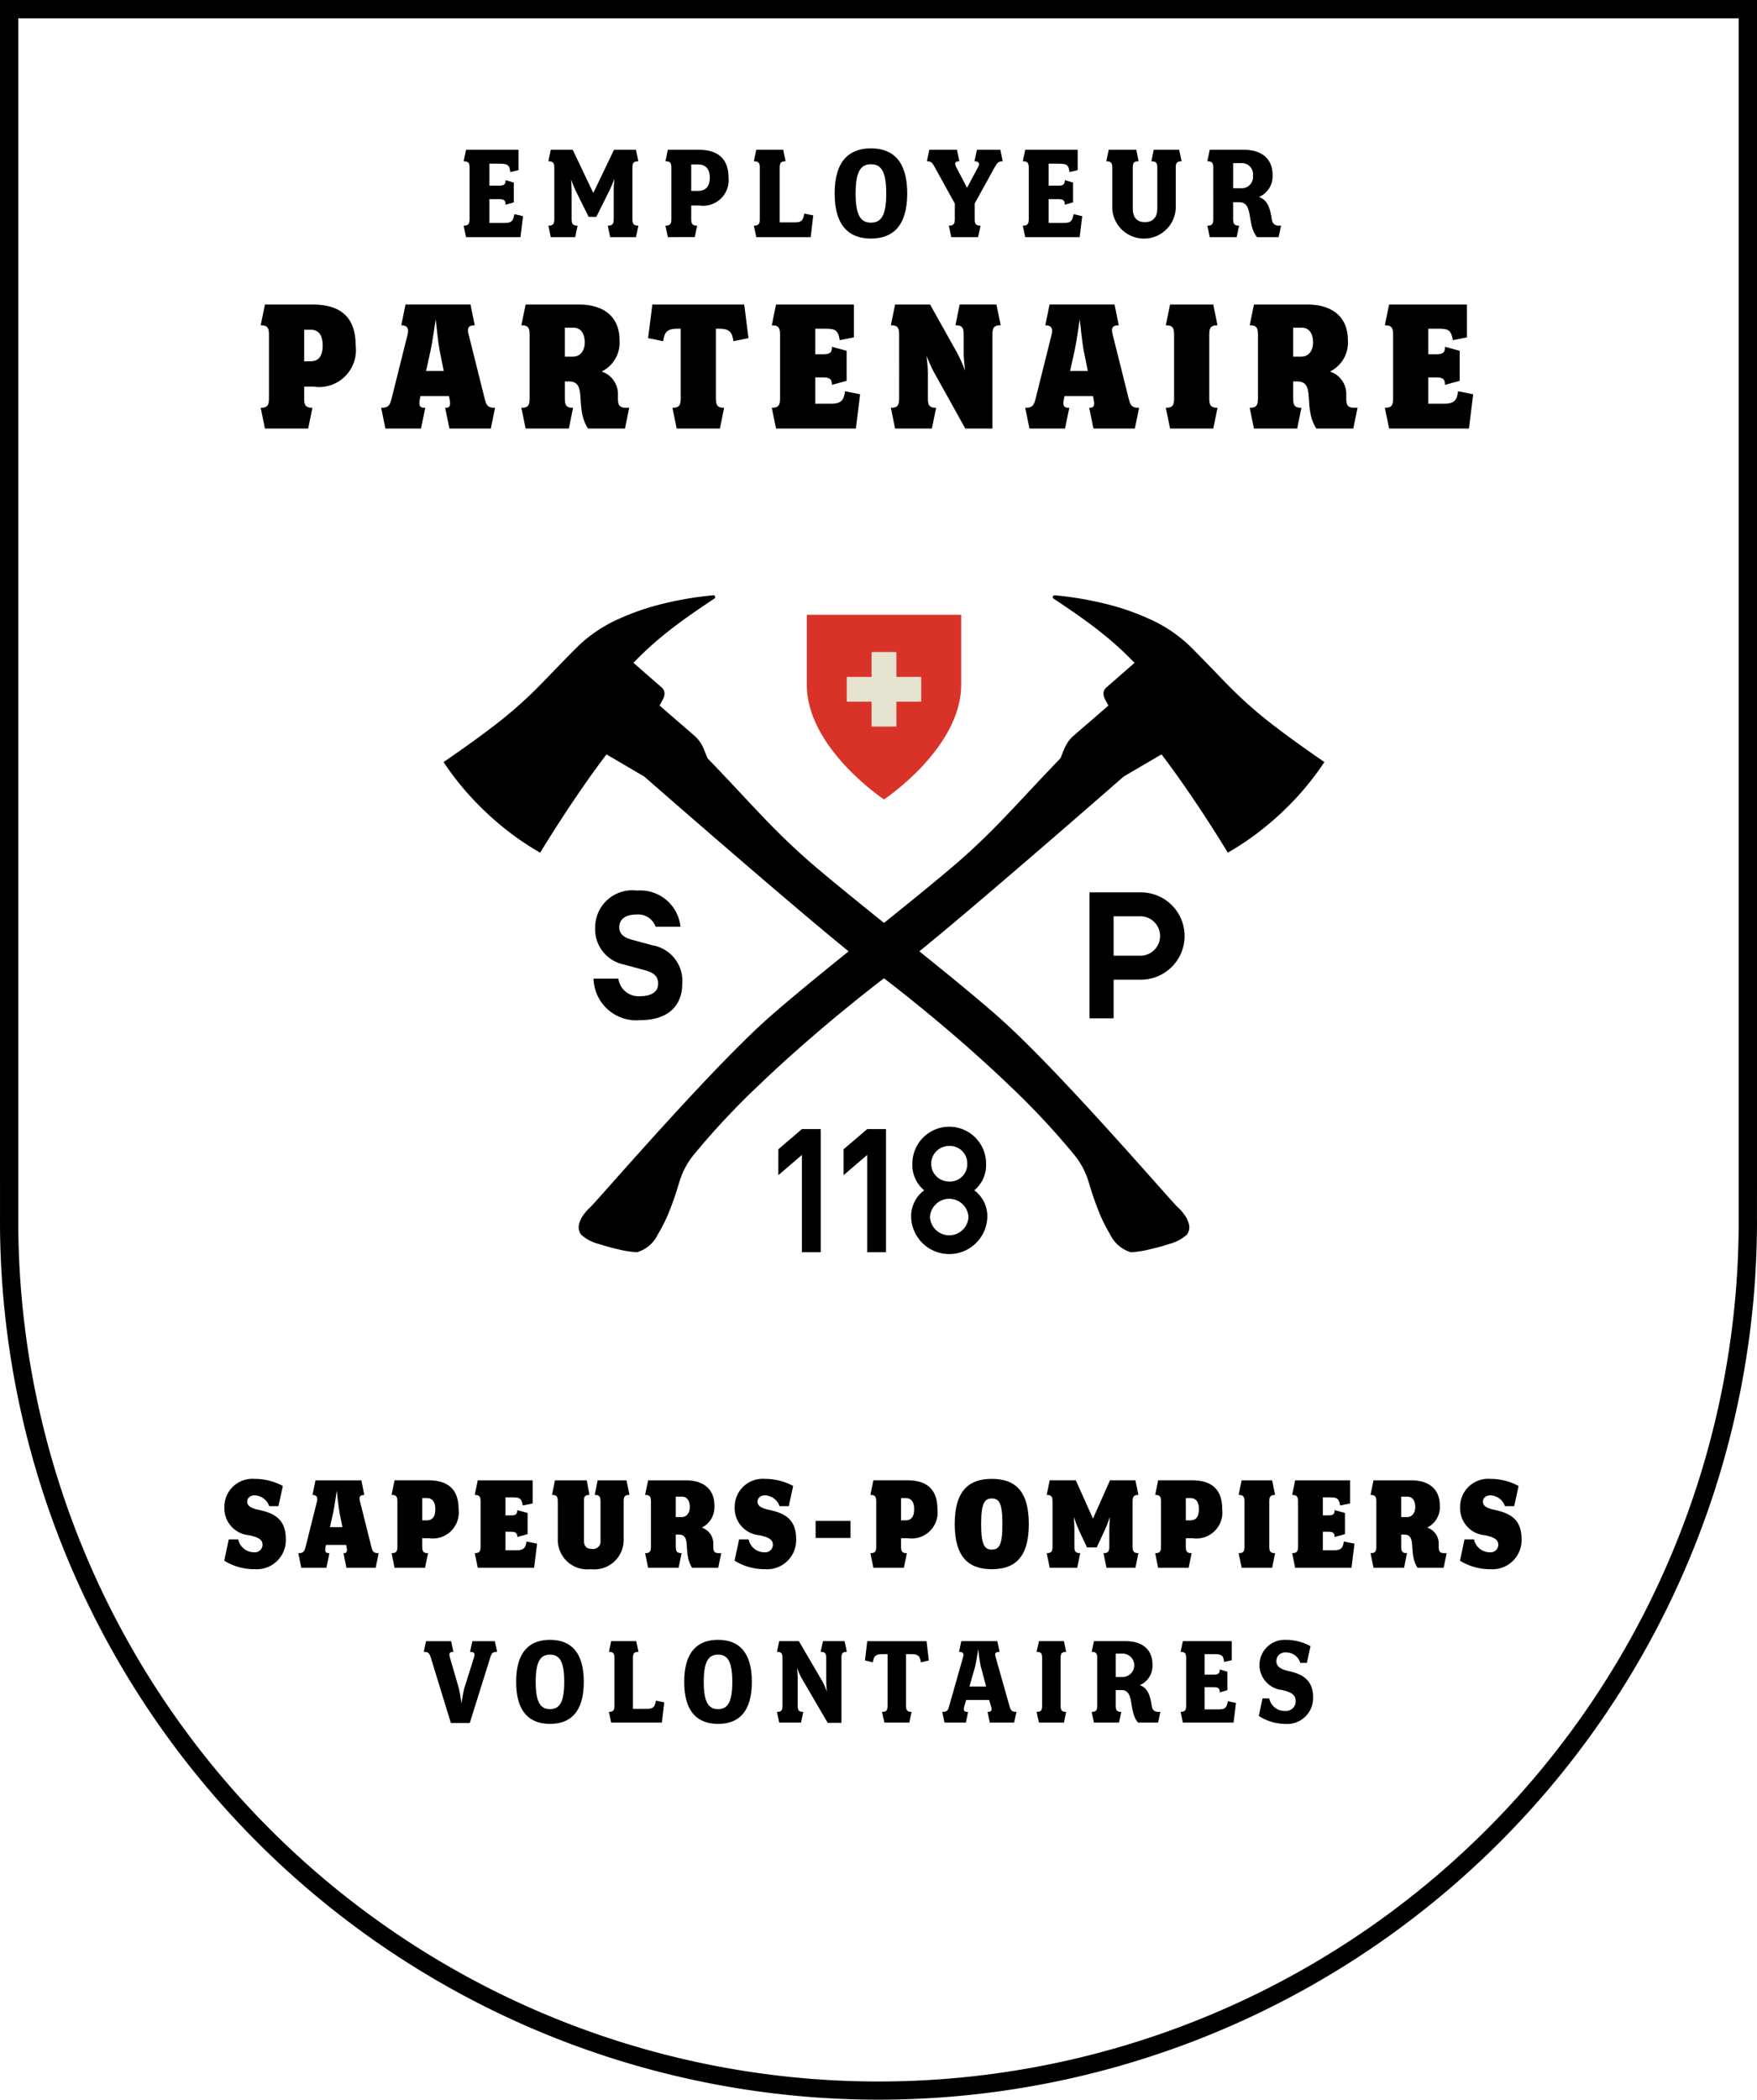 <svg xmlns="http://www.w3.org/2000/svg" width="94.478" height="112.865" viewBox="0 0 94.478 112.865"><defs><style>.cls-1{fill:#000;}.cls-2{fill:#d93329;}.cls-3{fill:#e5e3d0;}</style></defs><title>logo-entreprise-partenaire</title><g id="Layer_2" data-name="Layer 2"><g id="Calque_1" data-name="Calque 1"><path class="cls-1" d="M94.478,0H0V63.539H.001v1.967L0,65.625a47.239,47.239,0,0,0,94.478.001l-.002-.12.002-1.967Zm-.984.984V63.539l-.001,1.966v.012l.001.109a46.256,46.256,0,0,1-92.512.011l.002-.131V63.539l-.001-.983V.984Z"/><path class="cls-1" d="M13.69,84.35a3.058,3.058,0,0,1-1.633-.458l.244-1.145h.511a.866.866,0,0,0,.855.694.41.41,0,0,0,.451-.397c0-.267-.184-.404-.718-.519a1.454,1.454,0,0,1-1.336-1.496A1.509,1.509,0,0,1,13.69,79.495a3.173,3.173,0,0,1,1.519.382l-.237,1.084H14.476a.857.857,0,0,0-.778-.58c-.245,0-.405.137-.405.336,0,.229.199.351.588.435.801.175,1.488.451,1.488,1.587A1.565,1.565,0,0,1,13.69,84.35"/><path class="cls-1" d="M18.262,81.335c-.061-.313-.153-1.206-.153-1.206s-.13.901-.199,1.206l-.168.755h.671Zm1.938,2.939H18.628l-.16-.786c.145,0,.229-.03.168-.328l-.024-.114H17.529l-.023.114c-.061.298.038.328.206.328l-.16.786H16.201l-.16-.786c.237,0,.321-.053.389-.328l.611-2.442c.053-.206.015-.359-.237-.359l.16-.786H19.43l.16.786c-.252,0-.29.122-.237.328l.619,2.473c.069.268.137.328.389.328Z"/><path class="cls-1" d="M22.941,80.526h-.237V81.724h.237c.374,0,.466-.282.466-.603,0-.298-.092-.595-.466-.595m.122,2.16h-.359v.443c0,.26.054.359.313.359l-.161.786h-1.64l-.161-.786c.26,0,.313-.1.313-.359V80.716c0-.259-.054-.359-.313-.359l.161-.786h1.817c1.061,0,1.626.488,1.626,1.55a1.4,1.4,0,0,1-1.595,1.565"/><path class="cls-1" d="M28.72,84.273H25.69l-.161-.786c.26,0,.313-.099.313-.358v-2.412c0-.26-.054-.359-.313-.359l.161-.786h2.954v1.244l-.534.107c-.069-.366-.145-.435-.541-.435h-.389v.969h.274c.26,0,.359-.038.359-.282l.557.152v1.138l-.557.152c0-.237-.099-.282-.359-.282h-.274v1h.588c.419,0,.496-.153.541-.473l.572.114Z"/><path class="cls-1" d="M33.536,80.717v2.091a1.581,1.581,0,0,1-1.771,1.542,1.585,1.585,0,0,1-1.771-1.542V80.717c0-.26-.053-.359-.313-.359l.16-.786h1.71l.145.786c-.26,0-.297.1-.297.359v2.091c0,.29.122.451.434.451a.4.4,0,0,0,.458-.451V80.717c0-.26-.053-.359-.313-.359l.16-.786h1.55l.16.786c-.259,0-.313.1-.313.359"/><path class="cls-1" d="M36.666,80.45h-.329v1.099h.305c.298,0,.451-.244.451-.542,0-.305-.13-.557-.427-.557m1.954,3.824H37.216c-.519-.809,0-1.786-.725-1.786h-.153v.641c0,.26.054.358.313.358l-.16.786H34.85l-.161-.786c.26,0,.313-.099.313-.358v-2.412c0-.26-.054-.359-.313-.359l.161-.786h2.023c.931,0,1.542.451,1.542,1.359a1.222,1.222,0,0,1-.679,1.183.897.897,0,0,1,.619.886v.13c0,.26.053.358.313.358h.114Z"/><path class="cls-1" d="M41.132,84.35a3.058,3.058,0,0,1-1.633-.458l.244-1.145h.511a.866.866,0,0,0,.855.694.41.41,0,0,0,.451-.397c0-.267-.184-.404-.718-.519a1.454,1.454,0,0,1-1.336-1.496,1.509,1.509,0,0,1,1.626-1.534,3.173,3.173,0,0,1,1.519.382l-.237,1.084h-.496a.857.857,0,0,0-.778-.58c-.245,0-.405.137-.405.336,0,.229.198.351.588.435.801.175,1.488.451,1.488,1.587a1.565,1.565,0,0,1-1.68,1.611"/><rect class="cls-1" x="43.857" y="81.755" width="1.878" height="0.916"/><path class="cls-1" d="M48.689,80.526h-.237V81.724h.237c.374,0,.466-.282.466-.603,0-.298-.092-.595-.466-.595m.122,2.16h-.359v.443c0,.26.054.359.313.359l-.161.786H46.964l-.161-.786c.26,0,.313-.1.313-.359V80.716c0-.259-.054-.359-.313-.359l.161-.786h1.817c1.061,0,1.626.488,1.626,1.55a1.4,1.4,0,0,1-1.595,1.565"/><path class="cls-1" d="M53.33,80.548c-.381,0-.572.245-.572,1.374,0,1.137.191,1.374.572,1.374.397,0,.572-.237.572-1.374,0-1.129-.175-1.374-.572-1.374m0,3.802c-1.137,0-1.992-.534-1.992-2.428s.855-2.427,1.992-2.427c1.153,0,1.992.535,1.992,2.427S54.483,84.35,53.33,84.35"/><path class="cls-1" d="M61.055,84.273H59.498l-.16-.786c.26,0,.313-.099.313-.358v-.901c0-.214.031-.687.031-.687s-.153.45-.268.694l-.443.946h-.519l-.443-.939c-.114-.252-.267-.702-.267-.702s.031.465.031.71v.878c0,.26.053.358.313.358l-.161.786h-1.48l-.161-.786c.26,0,.313-.099.313-.358v-2.412c0-.26-.054-.359-.313-.359l.161-.786h1.404l.923,2.061.916-2.061h1.366l.16.786c-.259,0-.313.1-.313.359v2.412c0,.26.054.358.313.358Z"/><path class="cls-1" d="M64.001,80.526h-.237V81.724h.237c.374,0,.466-.282.466-.603,0-.298-.092-.595-.466-.595m.122,2.16h-.359v.443c0,.26.054.359.313.359l-.161.786H62.277l-.161-.786c.26,0,.313-.1.313-.359V80.716c0-.259-.054-.359-.313-.359l.161-.786h1.817c1.061,0,1.626.488,1.626,1.55a1.4,1.4,0,0,1-1.595,1.565"/><path class="cls-1" d="M68.406,84.273H66.765l-.16-.786c.26,0,.313-.099.313-.358v-2.412c0-.26-.053-.359-.313-.359l.16-.786h1.641l.16.786c-.26,0-.313.1-.313.359v2.412c0,.26.053.358.313.358Z"/><path class="cls-1" d="M72.673,84.273h-3.03l-.16-.786c.259,0,.313-.099.313-.358v-2.412c0-.26-.054-.359-.313-.359l.16-.786h2.954v1.244l-.535.107c-.069-.366-.145-.435-.542-.435h-.389v.969h.274c.26,0,.359-.038.359-.282l.557.152v1.138l-.557.152c0-.237-.1-.282-.359-.282h-.274v1h.588c.419,0,.496-.153.541-.473l.573.114Z"/><path class="cls-1" d="M75.673,80.45h-.329v1.099H75.65c.298,0,.451-.244.451-.542,0-.305-.13-.557-.427-.557m1.954,3.824H76.223c-.519-.809,0-1.786-.725-1.786h-.153v.641c0,.26.054.358.313.358l-.16.786H73.857l-.161-.786c.26,0,.313-.099.313-.358v-2.412c0-.26-.054-.359-.313-.359l.161-.786h2.023c.931,0,1.542.451,1.542,1.359a1.222,1.222,0,0,1-.679,1.183.897.897,0,0,1,.619.886v.13c0,.26.053.358.313.358h.114Z"/><path class="cls-1" d="M80.139,84.35a3.059,3.059,0,0,1-1.633-.458l.244-1.145h.511a.866.866,0,0,0,.855.694.41.41,0,0,0,.451-.397c0-.267-.184-.404-.718-.519a1.454,1.454,0,0,1-1.336-1.496,1.509,1.509,0,0,1,1.626-1.534,3.173,3.173,0,0,1,1.519.382l-.237,1.084h-.496a.857.857,0,0,0-.778-.58c-.245,0-.405.137-.405.336,0,.229.198.351.588.435.801.175,1.488.451,1.488,1.587a1.565,1.565,0,0,1-1.68,1.611"/><path class="cls-1" d="M27.987,12.747H25.06l-.129-.618c.259,0,.32-.099.32-.358V9.028c0-.267-.06-.359-.32-.359l.129-.617h2.82V9.149l-.442.1c-.046-.374-.122-.45-.579-.45h-.541V9.98h.511c.259,0,.358-.053.358-.297l.442.13V10.88l-.442.122c0-.244-.099-.297-.358-.297h-.511v1.28h.8c.404,0,.472-.107.541-.472l.466.106Z"/><path class="cls-1" d="M34.198,12.747H32.811l-.13-.618c.26,0,.321-.099.321-.358V10.247c0-.229.03-.633.03-.633s-.137.381-.259.625l-.708,1.418h-.412l-.686-1.38c-.13-.267-.259-.632-.259-.632s.03.381.03.64v1.487c0,.259.061.358.32.358l-.129.618H29.617l-.13-.618c.259,0,.32-.099.32-.358V9.028c0-.267-.061-.359-.32-.359l.13-.617h1.181l1.105,2.324,1.113-2.324h1.181l.13.617c-.26,0-.32.091-.32.359v2.744c0,.259.06.358.32.358Z"/><path class="cls-1" d="M37.504,8.837h-.335v1.425h.358c.48,0,.64-.305.64-.716,0-.396-.16-.709-.663-.709m.107,2.21h-.442v.724c0,.259.061.358.32.358l-.13.618H35.911l-.129-.618c.259,0,.32-.1.32-.358V9.027c0-.266-.061-.358-.32-.358l.129-.618h1.662c1.06,0,1.601.511,1.601,1.494a1.373,1.373,0,0,1-1.563,1.502"/><path class="cls-1" d="M43.593,12.747H40.666l-.129-.618c.259,0,.32-.099.32-.358V9.028c0-.267-.061-.359-.32-.359l.129-.617h1.448l.13.617c-.26,0-.32.091-.32.359v2.927h.785c.404,0,.472-.107.541-.473l.48.099Z"/><path class="cls-1" d="M46.832,8.829c-.556,0-.823.404-.823,1.57s.267,1.57.823,1.57c.564,0,.823-.404.823-1.57s-.26-1.57-.823-1.57m0,3.994c-1.151,0-1.951-.655-1.951-2.424s.8-2.424,1.951-2.424c1.158,0,1.951.656,1.951,2.424s-.792,2.424-1.951,2.424"/><path class="cls-1" d="M53.484,8.997l-1.075,1.944v.831c0,.259.061.358.32.358l-.137.617h-1.44l-.13-.617c.26,0,.32-.1.32-.358v-.831L50.268,8.997c-.137-.252-.19-.328-.427-.328l.13-.618h1.486l.13.618c-.213,0-.29.076-.16.328l.572,1.097.587-1.097c.13-.236.038-.328-.19-.328l.137-.618H53.789l.13.618c-.244,0-.297.084-.434.328"/><path class="cls-1" d="M58.056,12.747H55.129L55,12.13c.259,0,.32-.099.32-.358V9.028c0-.267-.061-.359-.32-.359l.129-.617h2.82V9.149l-.442.1c-.046-.374-.122-.45-.579-.45h-.541V9.98h.511c.259,0,.358-.053.358-.297l.442.13V10.88l-.442.122c0-.244-.099-.297-.358-.297h-.511v1.28h.8c.404,0,.473-.107.541-.472l.465.106Z"/><path class="cls-1" d="M63.223,9.028v2.18a1.71,1.71,0,0,1-3.415,0v-2.18c0-.267-.06-.358-.32-.358l.129-.618h1.486l.122.618c-.267,0-.313.091-.313.358v2.188c0,.412.175.724.648.724.48,0,.671-.312.671-.724V9.028c0-.267-.061-.358-.32-.358l.129-.618h1.364l.137.618c-.259,0-.32.091-.32.358"/><path class="cls-1" d="M66.735,8.769h-.426v1.349H66.72a.606.606,0,0,0,.655-.671.6.6,0,0,0-.64-.678m2.02,3.978H67.597c-.572-.663-.168-1.875-.961-1.875h-.328v.899c0,.259.061.358.32.358l-.13.618H65.051l-.129-.618c.259,0,.32-.099.32-.358V9.028c0-.259-.061-.359-.32-.359l.129-.617h1.837c.945,0,1.54.472,1.54,1.349a1.207,1.207,0,0,1-.732,1.189c.503.168.61.694.686,1.166.038.244.129.373.404.373h.1Z"/><path class="cls-1" d="M26.362,89.1l-1.101,3.517H24.244L23.165,89.1c-.085-.263-.156-.305-.377-.305l.121-.576h1.349l.121.576c-.206,0-.249.071-.185.305l.476,1.641a7.708,7.708,0,0,1,.142.838,8.247,8.247,0,0,1,.156-.838l.518-1.641c.071-.242.007-.305-.213-.305l.127-.576H26.61l.121.576c-.22,0-.284.035-.37.305"/><path class="cls-1" d="M29.573,88.943c-.519,0-.767.377-.767,1.463s.248,1.464.767,1.464c.526,0,.767-.376.767-1.464s-.241-1.463-.767-1.463m0,3.722c-1.073,0-1.819-.611-1.819-2.259s.746-2.259,1.819-2.259c1.08,0,1.819.611,1.819,2.259s-.739,2.259-1.819,2.259"/><path class="cls-1" d="M35.591,92.595H32.863l-.12-.576c.241,0,.298-.092.298-.334V89.128c0-.248-.057-.334-.298-.334l.12-.576h1.349l.121.576c-.242,0-.299.085-.299.334v2.728h.732c.376,0,.441-.1.504-.441l.448.093Z"/><path class="cls-1" d="M38.61,88.943c-.519,0-.768.377-.768,1.463s.249,1.464.768,1.464c.526,0,.767-.376.767-1.464s-.241-1.463-.767-1.463m0,3.722c-1.073,0-1.819-.611-1.819-2.259s.746-2.259,1.819-2.259c1.08,0,1.819.611,1.819,2.259S39.69,92.666,38.61,92.666"/><path class="cls-1" d="M45.246,89.128v3.481H44.507L43.1,90.201a5.164,5.164,0,0,1-.241-.547s.035.397.035.561v1.471c0,.242.057.334.299.334l-.12.576H41.9l-.121-.576c.242,0,.299-.093.299-.334V89.128c0-.248-.057-.334-.299-.334l.121-.576h1.058l1.258,2.152a4.004,4.004,0,0,1,.248.561s-.035-.398-.035-.589V89.128c0-.248-.058-.334-.299-.334l.121-.576h1.165l.121.576c-.241,0-.291.085-.291.334"/><path class="cls-1" d="M49.516,89.355c-.043-.298-.114-.441-.504-.441H48.72v2.771c0,.241.057.334.298.334l-.121.576H47.555l-.128-.576c.249,0,.299-.093.299-.334V88.915h-.284c-.391,0-.462.142-.504.441l-.426-.1.121-1.037h3.19l.121,1.037Z"/><path class="cls-1" d="M52.727,89.526c-.057-.248-.128-.881-.128-.881s-.093.639-.149.881l-.32,1.13h.895Zm1.804,3.069H53.224l-.121-.576c.192,0,.263-.057.185-.305l-.1-.334H51.953l-.1.334c-.071.27.007.305.206.305l-.121.576H50.788l-.121-.576c.228,0,.299-.035.37-.305l.753-2.65c.049-.163.014-.27-.22-.27l.121-.576h1.939l.121.576c-.234,0-.27.085-.22.256l.753,2.664c.078.263.149.305.376.305Z"/><path class="cls-1" d="M57.21,92.595H55.867l-.128-.576c.248,0,.299-.092.299-.334V89.128c0-.248-.05-.334-.299-.334l.128-.576H57.21l.12.576c-.241,0-.298.085-.298.334v2.558c0,.242.057.334.298.334Z"/><path class="cls-1" d="M60.393,88.887h-.398v1.257h.384a.629.629,0,0,0,.014-1.257m1.882,3.708h-1.08c-.533-.618-.156-1.748-.895-1.748h-.305v.838c0,.242.057.334.298.334l-.121.576H58.823l-.121-.576c.242,0,.299-.092.299-.334V89.128c0-.241-.057-.334-.299-.334l.121-.576h1.712c.881,0,1.435.441,1.435,1.258a1.125,1.125,0,0,1-.682,1.108c.469.156.568.646.639,1.087.035.228.12.348.376.348h.092Z"/><path class="cls-1" d="M66.332,92.595H63.605l-.121-.576c.241,0,.298-.092.298-.334V89.128c0-.248-.057-.334-.298-.334l.121-.576h2.628V89.242l-.412.092c-.043-.348-.114-.419-.54-.419h-.504v1.101h.476c.242,0,.334-.049.334-.277l.412.121v.995l-.412.113c0-.228-.092-.277-.334-.277h-.476v1.194h.746c.376,0,.44-.1.504-.441l.433.1Z"/><path class="cls-1" d="M69.124,92.666a2.684,2.684,0,0,1-1.435-.426l.198-.945H68.25a.843.843,0,0,0,.867.675.518.518,0,0,0,.554-.526c0-.32-.199-.483-.76-.604a1.352,1.352,0,0,1,.234-2.692,2.72,2.72,0,0,1,1.322.341l-.192.896H69.92a.791.791,0,0,0-.767-.561.466.466,0,0,0-.519.469c0,.27.213.433.625.525.725.156,1.35.448,1.35,1.421a1.392,1.392,0,0,1-1.485,1.428"/><path class="cls-1" d="M16.691,17.723h-.335v1.698h.335c.53,0,.66-.4.66-.855,0-.422-.129-.843-.66-.843m.173,3.061h-.508v.627c0,.368.075.508.443.508l-.227,1.115H14.246L14.018,21.92c.368,0,.444-.14.444-.508V17.993c0-.368-.076-.509-.444-.509l.228-1.114H16.82c1.503,0,2.304.692,2.304,2.196a1.984,1.984,0,0,1-2.261,2.218"/><path class="cls-1" d="M23.645,18.87c-.087-.444-.216-1.709-.216-1.709s-.184,1.276-.281,1.709L22.91,19.94h.952Zm2.748,4.164H24.165L23.937,21.92c.206,0,.325-.043.238-.466l-.032-.162H22.607l-.032.162c-.087.422.054.466.292.466l-.228,1.114H20.724L20.497,21.92c.336,0,.454-.076.552-.466l.865-3.462c.075-.292.022-.508-.336-.508l.228-1.115H25.3l.228,1.115c-.357,0-.411.173-.336.465l.877,3.505c.097.379.195.466.551.466Z"/><path class="cls-1" d="M30.837,17.615h-.465V19.172h.433c.422,0,.638-.345.638-.768,0-.433-.184-.789-.606-.789m2.769,5.419h-1.99c-.736-1.147,0-2.531-1.027-2.531h-.216v.909c0,.368.075.509.443.509l-.227,1.114h-2.326L28.036,21.92c.368,0,.443-.141.443-.509V17.993c0-.368-.075-.508-.443-.508l.227-1.115H31.13c1.32,0,2.185.639,2.185,1.925a1.733,1.733,0,0,1-.963,1.677,1.27,1.27,0,0,1,.876,1.254v.184c0,.368.075.509.443.509h.163Z"/><path class="cls-1" d="M39.436,18.34c-.065-.454-.173-.671-.768-.671h-.173v3.743c0,.368.075.508.443.508l-.227,1.115H36.386L36.159,21.92c.367,0,.443-.14.443-.508V17.669h-.173c-.595,0-.703.216-.768.671L34.85,18.177l.228-1.806H40.02l.227,1.806Z"/><path class="cls-1" d="M46.023,23.034H41.728L41.501,21.92c.368,0,.444-.141.444-.509V17.993c0-.368-.076-.508-.444-.508l.228-1.115h4.186v1.764l-.757.151c-.097-.519-.205-.617-.768-.617h-.552v1.374h.389c.368,0,.509-.054.509-.401l.789.216V20.47l-.789.217c0-.336-.141-.401-.509-.401h-.389v1.417h.833c.595,0,.703-.216.768-.671l.812.162Z"/><path class="cls-1" d="M53.367,17.993v5.041H51.906l-1.687-3.029c-.163-.292-.4-.887-.4-.887s.076.627.076.887v1.406c0,.368.075.508.443.508l-.228,1.115H48.131L47.904,21.92c.368,0,.444-.14.444-.508V17.993c0-.368-.076-.509-.444-.509l.227-1.114h1.882l1.471,2.628a9.24,9.24,0,0,1,.411.92s-.075-.649-.075-.942v-.984c0-.368-.076-.509-.444-.509l.227-1.114h1.979l.227,1.114c-.368,0-.443.141-.443.509"/><path class="cls-1" d="M58.277,18.87c-.086-.444-.216-1.709-.216-1.709s-.184,1.276-.281,1.709l-.238,1.071h.952Zm2.748,4.164H58.796L58.569,21.92c.206,0,.325-.043.238-.466l-.032-.162H57.239l-.033.162c-.087.422.054.466.292.466l-.228,1.114H55.356L55.129,21.92c.336,0,.454-.076.552-.466l.865-3.462c.075-.292.022-.508-.336-.508l.227-1.115h3.494l.227,1.115c-.357,0-.411.173-.336.465L60.7,21.455c.097.379.195.466.551.466Z"/><path class="cls-1" d="M65.242,23.034H62.917L62.689,21.92c.368,0,.444-.141.444-.509V17.993c0-.368-.076-.508-.444-.508l.227-1.115h2.325l.227,1.115c-.368,0-.443.14-.443.508v3.418c0,.368.075.509.443.509Z"/><path class="cls-1" d="M70.001,17.615h-.465V19.172h.433c.422,0,.638-.345.638-.768,0-.433-.184-.789-.606-.789M72.77,23.034H70.78c-.736-1.147,0-2.531-1.027-2.531h-.216v.909c0,.368.075.509.443.509l-.227,1.114H67.426L67.2,21.92c.367,0,.443-.141.443-.509V17.993c0-.368-.076-.508-.443-.508l.227-1.115h2.867c1.32,0,2.185.639,2.185,1.925a1.733,1.733,0,0,1-.963,1.677,1.269,1.269,0,0,1,.876,1.254v.184c0,.368.076.509.444.509h.163Z"/><path class="cls-1" d="M78.989,23.034H74.695L74.467,21.92c.368,0,.444-.141.444-.509V17.993c0-.368-.076-.508-.444-.508l.228-1.115h4.186v1.764l-.757.151c-.097-.519-.205-.617-.768-.617h-.552v1.374h.389c.368,0,.509-.054.509-.401l.789.216V20.47l-.789.217c0-.336-.141-.401-.509-.401h-.389v1.417h.833c.595,0,.704-.216.768-.671l.812.162Z"/><path class="cls-1" d="M32.181,66.861a10.45,10.45,0,0,0,1.028.285,5.097,5.097,0,0,0,1.053.163,1.804,1.804,0,0,0,1.114-.959,8.45,8.45,0,0,0,.662-1.361c.206-.522.37-1.038.486-1.434a4.269,4.269,0,0,1,.446-1.009,4.303,4.303,0,0,1,.318-.453,40.895,40.895,0,0,1,3.454-3.701c1.257-1.208,2.569-2.366,3.772-3.378,1.694-1.425,3.172-2.56,3.973-3.141.689-.499,2.256-1.801,4.035-3.312,1.294-1.099,2.701-2.308,3.964-3.399,2.186-1.888,3.942-3.424,3.942-3.424L62.457,40.55c.431.566.854,1.153,1.248,1.72.438.63.842,1.236,1.185,1.764.685,1.056,1.131,1.799,1.131,1.799a14.723,14.723,0,0,0,1.974-1.351,15.994,15.994,0,0,0,1.746-1.636,15.062,15.062,0,0,0,1.475-1.884c-1.084-.744-1.917-1.345-2.592-1.862a22.939,22.939,0,0,1-2.41-2.09c-.646-.644-1.268-1.324-2.233-2.282a7.622,7.622,0,0,0-2.178-1.458,13.528,13.528,0,0,0-2.489-.845A18.254,18.254,0,0,0,56.718,32a.096.096,0,0,0-.078.029.103.103,0,0,0-.028.079.096.096,0,0,0,.043.071c.528.352,1.037.695,1.531,1.048.503.36.99.732,1.468,1.135a17.605,17.605,0,0,1,1.353,1.27q-.278.242-.502.438c-.194.169-.36.314-.502.438-.222.194-.383.334-.501.438a.436.436,0,0,0-.166.313.71.71,0,0,0,.093.349c.065.13.144.244.169.323L57.715,39.56a1.833,1.833,0,0,0-.307.354,2.292,2.292,0,0,0-.214.418c-.062.154-.113.302-.177.436-.738.762-1.364,1.433-1.949,2.058-.676.722-1.296,1.381-1.966,2.042-.626.616-1.296,1.234-2.097,1.907-1,.84-2.088,1.723-3.193,2.612-1.078.867-2.172,1.741-3.214,2.587-1.146.93-2.231,1.827-3.166,2.646-.943.826-2.132,2.019-3.352,3.303-1.09,1.147-2.206,2.367-3.192,3.46-1.685,1.868-2.99,3.367-3.142,3.504a2.544,2.544,0,0,0-.378.425,1.387,1.387,0,0,0-.236.514.659.659,0,0,0,.116.54,2.182,2.182,0,0,0,.932.496"/><path class="cls-1" d="M62.888,66.861a2.182,2.182,0,0,0,.932-.496.658.658,0,0,0,.116-.54,1.387,1.387,0,0,0-.236-.514,2.544,2.544,0,0,0-.378-.425c-.152-.137-1.457-1.636-3.142-3.504-.985-1.093-2.101-2.312-3.191-3.46-1.22-1.283-2.41-2.477-3.352-3.303-.935-.819-2.019-1.716-3.166-2.646-1.043-.846-2.136-1.72-3.214-2.587-1.105-.889-2.194-1.772-3.193-2.612-.8-.672-1.471-1.291-2.097-1.907-.67-.661-1.29-1.32-1.966-2.042-.585-.625-1.212-1.297-1.95-2.058-.064-.134-.114-.282-.176-.436a2.298,2.298,0,0,0-.214-.418,1.833,1.833,0,0,0-.307-.354L35.47,37.928c.026-.079.105-.193.17-.323a.723.723,0,0,0,.093-.349.436.436,0,0,0-.166-.313c-.117-.103-.279-.244-.501-.438-.142-.124-.308-.268-.502-.438-.15-.13-.317-.276-.502-.438a17.586,17.586,0,0,1,1.353-1.27c.478-.403.965-.774,1.467-1.135.494-.353,1.003-.697,1.531-1.048a.096.096,0,0,0,.043-.071.103.103,0,0,0-.028-.079A.096.096,0,0,0,38.351,32a18.253,18.253,0,0,0-2.596.427,13.527,13.527,0,0,0-2.489.845A7.624,7.624,0,0,0,31.088,34.73c-.964.958-1.587,1.637-2.233,2.282a22.959,22.959,0,0,1-2.41,2.09c-.676.517-1.509,1.118-2.592,1.862a15.053,15.053,0,0,0,1.475,1.884,16.057,16.057,0,0,0,1.746,1.636,14.756,14.756,0,0,0,1.974,1.351s.446-.744,1.131-1.799c.343-.528.747-1.134,1.185-1.764.394-.567.817-1.154,1.248-1.72l2.029,1.189s1.756,1.536,3.942,3.424c1.263,1.091,2.67,2.3,3.964,3.399,1.78,1.511,3.347,2.812,4.035,3.312.8.58,2.278,1.716,3.973,3.141,1.204,1.012,2.516,2.17,3.772,3.378a40.879,40.879,0,0,1,3.454,3.701,4.197,4.197,0,0,1,.318.453,4.102,4.102,0,0,1,.257.49,4.172,4.172,0,0,1,.19.519c.116.396.281.912.486,1.434a8.459,8.459,0,0,0,.662,1.361,1.805,1.805,0,0,0,1.113.959A5.095,5.095,0,0,0,61.86,67.146a10.452,10.452,0,0,0,1.028-.285"/><path class="cls-1" d="M31.917,52.602H33.252a1.091,1.091,0,0,0,1.17.948c.571,0,.968-.213.968-.677,0-.377-.223-.59-.697-.716l-1.141-.31A1.933,1.933,0,0,1,32.004,49.845a1.994,1.994,0,0,1,2.244-1.974,2.17,2.17,0,0,1,2.341,1.945H35.254a.994.994,0,0,0-1.025-.658c-.542,0-.928.213-.928.687,0,.397.309.571.677.668l1.103.3a1.934,1.934,0,0,1,1.605,2.06c0,1.219-.793,1.964-2.264,1.964a2.296,2.296,0,0,1-2.505-2.235"/><path class="cls-1" d="M61.352,51.373a1.06,1.06,0,0,0,0-2.119H59.881v2.119ZM59.881,54.74H58.585V47.968h2.767a2.346,2.346,0,0,1,0,4.692H59.881Z"/><path class="cls-2" d="M43.385,33.047v3.77c0,3.404,4.15,6.157,4.15,6.157s4.149-2.754,4.149-6.157v-3.77Z"/><polygon class="cls-3" points="48.202 36.385 48.202 35.05 46.867 35.05 46.867 36.385 45.532 36.385 45.532 37.72 46.867 37.72 46.867 39.056 48.202 39.056 48.202 37.72 49.537 37.72 49.537 36.385 48.202 36.385"/><polygon class="cls-1" points="43.12 62.082 41.853 63.17 41.853 61.779 43.12 60.693 44.132 60.693 44.132 67.312 43.12 67.312 43.12 62.082"/><polygon class="cls-1" points="46.63 62.082 45.362 63.17 45.362 61.779 46.63 60.693 47.642 60.693 47.642 67.312 46.63 67.312 46.63 62.082"/><path class="cls-1" d="M52.012,62.556a.931.931,0,0,0-.984-.955.955.955,0,0,0,0,1.91.931.931,0,0,0,.984-.955m.066,2.865a1.037,1.037,0,0,0-2.071,0,1.037,1.037,0,0,0,2.071,0m-3.083.019a1.731,1.731,0,0,1,.7-1.456,1.759,1.759,0,0,1-.634-1.438,1.981,1.981,0,0,1,3.962,0,1.759,1.759,0,0,1-.633,1.438,1.732,1.732,0,0,1,.7,1.456,2.049,2.049,0,0,1-4.095,0"/></g></g></svg>